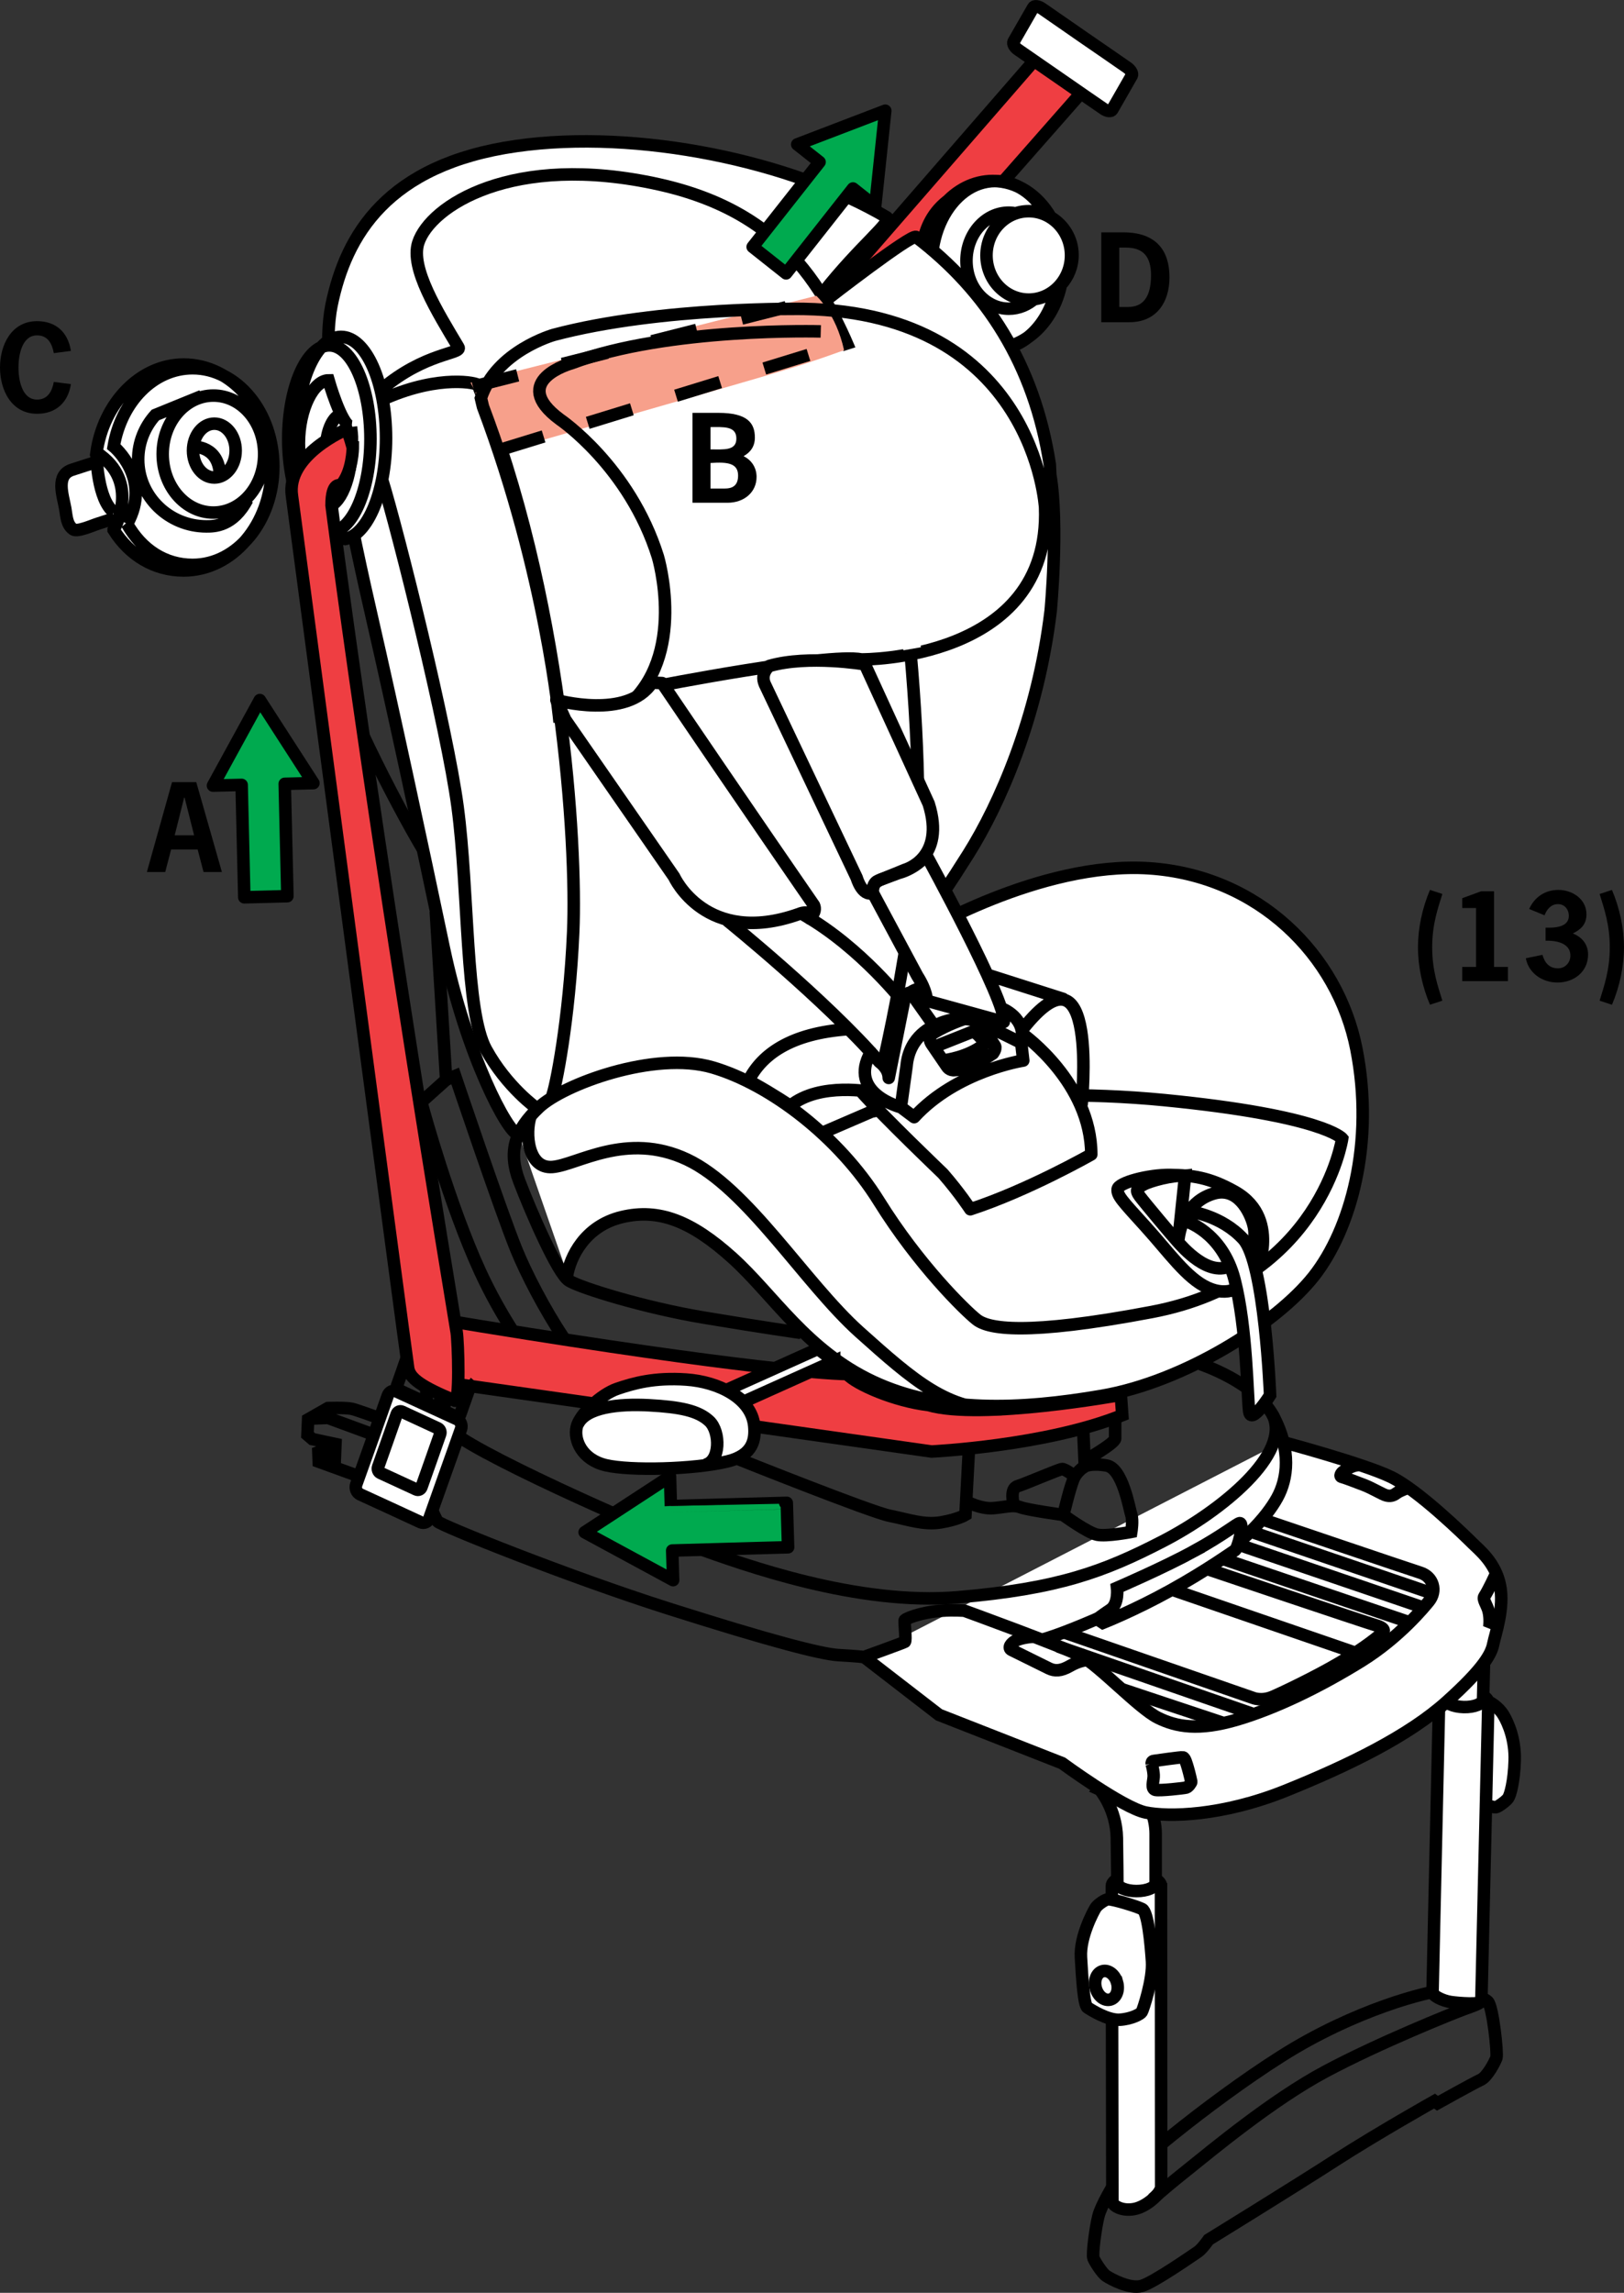 <?xml version="1.0" encoding="UTF-8"?>
<!DOCTYPE svg PUBLIC "-//W3C//DTD SVG 1.1//EN" "http://www.w3.org/Graphics/SVG/1.1/DTD/svg11.dtd">
<!-- Creator: CorelDRAW 2017 -->
<svg xmlns="http://www.w3.org/2000/svg" xml:space="preserve" width="29.768mm" height="42.018mm" version="1.1" style="shape-rendering:geometricPrecision; text-rendering:geometricPrecision; image-rendering:optimizeQuality; fill-rule:evenodd; clip-rule:evenodd"
viewBox="0 0 678.69 957.97"
 xmlns:xlink="http://www.w3.org/1999/xlink">
 <rect x="0" y="0" width="678.69" height="957.97" fill="#333333" stroke="none"/>
 <defs>
  <style type="text/css">
   <![CDATA[
    .str1 {stroke:black;stroke-width:5.23;stroke-miterlimit:4}
    .str0 {stroke:black;stroke-width:5.23;stroke-miterlimit:4}
    .str2 {stroke:black;stroke-width:5.23;stroke-miterlimit:4}
    .str5 {stroke:black;stroke-width:5.23;stroke-linecap:round;stroke-linejoin:round;stroke-miterlimit:4}
    .str3 {stroke:black;stroke-width:5.23;stroke-linecap:round;stroke-linejoin:round;stroke-miterlimit:4}
    .str4 {stroke:black;stroke-width:5.23;stroke-miterlimit:4;stroke-dasharray:19.302 19.302 19.302 19.302}
    .fil1 {fill:none;fill-rule:nonzero}
    .fil5 {fill:black;fill-rule:nonzero}
    .fil3 {fill:#00AA4F;fill-rule:nonzero}
    .fil0 {fill:#EF3E42;fill-rule:nonzero}
    .fil4 {fill:#F7A08B;fill-rule:nonzero}
    .fil2 {fill:white;fill-rule:nonzero}
   ]]>
  </style>
 </defs>
 <g id="Слой_x0020_1">
  <path class="fil0" d="M188.92 576.92l199.05 28.24c0,0 47.8,-2.25 79.74,-15.17l-0.61 -8.5c0,0 -55.42,14.47 -77.28,8.06 -14.13,-1.67 -28.58,-8.44 -32.42,-12.71 -11.82,-0.28 -55.76,-6.11 -165.69,-25.04l-2.78 25.12z"/>
  <path class="fil1 str0" d="M175.73 576.15l213.57 30.3c0,0 47.77,-2.26 79.71,-15.17l-0.6 -8.49c0,0 -58.52,10.66 -80.4,4.25 -14.14,-1.67 -30.16,-8.66 -34,-12.93 -12.26,-0.29 -55.87,-3.76 -174.15,-23.49"/>
  <polygon class="fil0" points="366.26,103.23 434.73,21.11 456.04,34.87 402.39,94.43 "/>
  <polygon class="fil0" points="346.33,124.11 435.87,21.11 455.44,34.71 379.85,120.6 "/>
  <polyline class="fil1 str0" points="346.33,124.11 435.87,21.11 455.44,34.71 379.85,120.6 "/>
  <path class="fil2" d="M448.2 106.58c0,-6.8 -3.73,-12.69 -9.18,-15.87 -5.28,-9.13 -14.09,-15.1 -24.08,-15.1 -16.16,0 -29.26,15.68 -29.26,35 12.6,2.92 20.98,20.5 29.26,35 13.76,0 25.26,-11.35 28.4,-26.63 2.99,-3.27 4.86,-7.61 4.86,-12.4z"/>
  <path class="fil1 str0" d="M447.59 106.7c0,10.2 -7.91,18.47 -17.67,18.47 -9.76,0 -17.65,-8.27 -17.65,-18.47 0,-10.2 7.89,-18.47 17.65,-18.47 9.76,0 17.67,8.28 17.67,18.47zm-14.98 17.87c-3.03,2.76 -6.85,4.41 -11.03,4.41 -9.77,0 -17.68,-8.98 -17.68,-20.05 0,-11.1 7.91,-20.09 17.68,-20.09 1.06,0 2.13,0.14 3.19,0.34m-35.39 19.19c0.63,-12.25 6.02,-22.78 13.75,-28.41 3.78,-2.75 8.16,-4.33 12.83,-4.33 8.55,0 16.17,5.29 21.02,13.55m4.57 31.25c-3.19,14.64 -13.35,25.35 -25.43,25.43m-30.69 -37.17c0,0 -2.39,-19.61 16.47,-28.33m46.31 26.22c0,-6.8 -3.72,-12.68 -9.17,-15.87 -5.28,-9.13 -14.09,-15.1 -24.09,-15.1 -16.16,0 -29.26,15.67 -29.26,35 12.59,2.92 20.98,20.5 29.26,35 13.76,0 25.26,-11.35 28.41,-26.63 2.98,-3.27 4.85,-7.61 4.85,-12.4z"/>
  <path class="fil2" d="M622.57 711.2c0,0 3.52,1.76 5.67,5.26 2.15,3.51 5.06,10.54 4.76,19.22 -0.26,8.68 -1.84,14.33 -2.72,15.59 -0.88,1.28 -4.29,3.71 -5.17,3.81 -0.88,0.11 -6.05,-1.35 -6.05,-1.35l-1.93 -43.4 5.44 0.88z"/>
  <path class="fil1 str1" d="M622.57 711.2c0,0 3.52,1.76 5.67,5.26 2.15,3.51 5.06,10.54 4.76,19.22 -0.26,8.68 -1.84,14.33 -2.72,15.59 -0.88,1.28 -4.29,3.71 -5.17,3.81 -0.88,0.11 -6.05,-1.35 -6.05,-1.35l-1.93 -43.4 5.44 0.88zm-156.99 201.39c0,0 -5.36,8.61 -6.55,13.37 -1.19,4.74 -2.69,16.04 -2.07,17.52 0.59,1.49 3.57,6.25 5.34,7.43 1.78,1.19 9.81,5.64 14.87,4.16 5.06,-1.47 21.68,-13.07 23.45,-14.24 1.78,-1.2 4.45,-5.06 4.45,-5.06 0,0 35.67,-21.97 53.17,-33.27 17.52,-11.28 41.27,-24.64 41.27,-24.64l1.21 0.89c0,0 15.44,-8.6 18.11,-9.8 2.67,-1.19 5.94,-7.42 6.55,-9.2 0.58,-1.79 -1.5,-21.39 -3.59,-23.45 -2.07,-2.09 -11.57,-5.06 -18.11,-4.74 -6.55,0.28 -37.42,7.99 -68.3,27.6 -30.92,19.6 -66.26,49.29 -70.43,55.25"/>
  <path class="fil2" d="M485.18 787.97c0,-2.47 -4.6,-4.45 -10.27,-4.45 -5.67,0 -10.26,1.98 -10.26,4.45l0.23 131.82c-0.1,1.58 3.75,4.16 9.09,3.17 5.36,-0.99 11.3,-6.64 11.3,-9.31l-0.08 -125.67z"/>
  <path class="fil1 str1" d="M485.18 787.97c0,-2.47 -4.6,-4.45 -10.27,-4.45 -5.67,0 -10.26,1.98 -10.26,4.45l0.23 131.82c-0.1,1.58 3.75,4.16 9.09,3.17 5.36,-0.99 11.3,-6.64 11.3,-9.31l-0.08 -125.67z"/>
  <path class="fil2" d="M621.99 711.36c0.05,-2.45 -4.5,-4.56 -10.19,-4.7 -5.68,-0.14 -10.33,1.75 -10.38,4.19l-2.74 121.4c-0.15,1.58 4.24,3.68 7.57,4.2 3.31,0.5 12.79,1.22 12.82,-0.33l2.92 -124.76z"/>
  <path class="fil1 str1" d="M621.99 711.36c0.05,-2.45 -4.5,-4.56 -10.19,-4.7 -5.68,-0.14 -10.33,1.75 -10.38,4.19l-2.74 121.4c-0.15,1.58 4.24,3.68 7.57,4.2 3.31,0.5 12.79,1.22 12.82,-0.33l2.92 -124.76zm-140.34 207.44c3.77,-3.42 8.65,-7.49 14.11,-11.83 10.88,-8.72 35.85,-29.53 58.01,-41.39 22.16,-11.89 53.66,-24.55 58.61,-26.33 2.28,-0.83 5.87,-1.99 6.66,-3.03"/>
  <path class="fil2" d="M463.16 793.53c-1.22,0 -4.43,2.21 -5.29,3.58 -0.85,1.37 -6.64,11.96 -6.13,20.66 0.51,8.7 1.18,19.96 2.72,20.98 1.55,1.02 8.53,5.45 13.5,5.11 4.95,-0.31 8.69,-2.37 9.2,-3.24 0.52,-0.84 4.79,-13.63 4.27,-21.15 -0.52,-7.51 -1.7,-20.65 -4.09,-21.84 -2.39,-1.2 -11.96,-4.1 -14.17,-4.1z"/>
  <path class="fil1 str1" d="M463.16 793.53c-1.22,0 -4.43,2.21 -5.29,3.58 -0.85,1.37 -6.64,11.96 -6.13,20.66 0.51,8.7 1.18,19.96 2.72,20.98 1.55,1.02 8.53,5.45 13.5,5.11 4.95,-0.31 8.69,-2.37 9.2,-3.24 0.52,-0.84 4.79,-13.63 4.27,-21.15 -0.52,-7.51 -1.7,-20.65 -4.09,-21.84 -2.39,-1.2 -11.96,-4.1 -14.17,-4.1z"/>
  <path class="fil2" d="M466.83 828.28c0.92,3.26 -0.35,6.47 -2.8,7.15 -2.44,0.69 -5.16,-1.41 -6.06,-4.7 -0.92,-3.27 0.33,-6.47 2.79,-7.15 2.45,-0.67 5.17,1.43 6.06,4.7z"/>
  <path class="fil1 str1" d="M466.83 828.28c0.92,3.26 -0.35,6.47 -2.8,7.15 -2.44,0.69 -5.16,-1.41 -6.06,-4.7 -0.92,-3.27 0.33,-6.47 2.79,-7.15 2.45,-0.67 5.17,1.43 6.06,4.7z"/>
  <path class="fil2 str1" d="M597.39 670.49c0,0 6.72,8.19 6.64,20.36 -0.1,12.03 -0.27,18.72 -0.27,18.72 -0.05,1.91 3.51,3.54 7.93,3.65 4.43,0.11 8.04,-1.34 8.11,-3.26 0,0 0.41,-17.08 0.51,-20.58 0.07,-3.53 -0.77,-7.31 -1.43,-8.46l-21.49 -10.43z"/>
  <path class="fil2 str1" d="M459.62 747.72c0,0 6.92,8.01 7.13,20.19 0.2,12.02 0.2,18.71 0.2,18.71 0,1.93 3.6,3.48 8,3.48 4.46,0 8.01,-1.55 8.01,-3.48l0 -20.58c0,-3.51 -0.93,-7.29 -1.62,-8.42l-21.73 -9.89z"/>
  <path class="fil2" d="M361.11 692.3l31.29 24.16 51.48 20.2c0,0 25.35,18.62 34.84,20.6 9.52,1.98 32.08,1.58 58.63,-9.11 26.54,-10.69 51.48,-22.96 67.3,-37.22 15.87,-14.25 18.64,-20.19 19.42,-24.15 0.8,-3.96 4.76,-15.06 2.77,-24.55 -1.96,-9.52 -8.7,-14.66 -11.47,-17.45 -2.77,-2.76 -22.57,-22.16 -34.07,-27.71 -11.47,-5.56 -45.54,-14.66 -45.54,-14.66l-174.64 89.89z"/>
  <path class="fil1 str1" d="M361.11 692.3l31.29 24.16 51.48 20.2c0,0 25.35,18.62 34.84,20.6 9.52,1.98 32.08,1.58 58.63,-9.11 26.54,-10.69 51.48,-22.96 67.3,-37.22 15.87,-14.25 18.64,-20.19 19.42,-24.15 0.8,-3.96 4.76,-15.06 2.77,-24.55 -1.96,-9.52 -8.7,-14.66 -11.47,-17.45 -2.77,-2.76 -22.57,-22.16 -34.07,-27.71 -11.47,-5.56 -45.54,-14.66 -45.54,-14.66m-13.26 37.42l76.38 26.03m-87.24 -14.34l77.41 26.29m-71.9 -32.61l77.67 26.44m-126.08 34.07l41.99 13.98m-68.6 -31.83l81.68 28.28m-34.11 -52.01l76.77 26.41m-121.75 -8.51l78.77 27.31c0,0 3.59,1.59 8.33,-0.39 2.64,-1.08 17.64,-8.11 28.32,-14.45 10.7,-6.34 16.21,-11.05 17.82,-12.47 0,0 1.78,-1.59 -2.97,-2.97 -4.74,-1.38 -70.99,-23.7 -70.99,-23.7m121.08 2.41c0,0 -2.97,6.53 -4.74,9.22 -0.85,1.24 1.11,3.53 1.77,6.22 0.75,3.1 0.31,6.55 0.31,6.55l4.75 -6.55m-145.88 63.7c0,0 0.98,3.51 0.84,5.52 -0.13,2.01 -1.12,4.93 0.71,5.4 1.81,0.44 12.02,-0.72 12.92,-0.97 0.92,-0.28 2.14,-2.03 2.09,-2.46 -0.08,-0.47 -0.79,-3.53 -1.37,-5.53 -0.6,-2.03 -1.24,-4.42 -2.07,-4.63 -0.86,-0.18 -11.64,1.44 -12.28,1.5 -0.64,0.07 -0.91,0.67 -0.84,1.18zm107.78 -115.47c0,0 -3.77,1.18 -5.36,2.36 -1.58,1.19 -2.78,1.39 -4.37,0.99 -1.57,-0.39 -5.75,-2.98 -9.3,-4.35 -3.57,-1.38 -8.32,-3.18 -9.32,-3.37 -0.97,-0.21 -0.39,-1.58 0.8,-2.37 1.17,-0.8 3.77,-2.59 6.54,-2.59m-135.82 71.68c0,0 -4.37,0.22 -7.15,1.38 -2.77,1.22 -3.96,3.39 -2.37,4.17 1.58,0.79 13.26,6.52 15.65,7.73 2.38,1.17 4.95,1.17 8.7,-0.98 3.76,-2.18 6.53,-2.4 6.53,-2.4"/>
  <path class="fil2" d="M217.28 475.27c-4.17,-0.59 -21.38,-32.66 -30.9,-77.82 -9.49,-45.13 -21.38,-100.38 -29.7,-136.62 -8.31,-36.23 -23.15,-102.76 -17.22,-131.87 5.95,-29.11 23.17,-58.81 77.21,-66.53 50.75,-7.25 115.31,6.43 154.85,29.79 2.59,1.52 -11.58,12.43 -26.3,31.08 -0.36,0.45 1.45,3.05 1.45,3.05 0,0 35.22,-27.32 37.07,-25.91 35.47,27 57.53,66.63 58.08,122.99 0.6,60 -20.2,109.29 -36.23,134.85 -16.05,25.54 -20.58,29.96 -21.85,31.25 -1.27,1.26 -2.56,4.68 0.63,2.56 0,0 50.91,-30.84 96.66,-27.88 45.76,2.98 79,36.24 86.73,75.45 7.71,39.2 -2.39,75.44 -17.83,95.03 -15.44,19.61 -54.03,43.98 -88.51,49.9 -34.46,5.94 -67.73,7.14 -95.65,-5.93 -27.93,-13.08 -41.65,-36.25 -58.79,-51.7 -17.17,-15.45 -30.73,-20.73 -46.21,-17.04 -15.49,3.71 -21.61,16.69 -22.91,24.57l-20.59 -59.21z"/>
  <path class="fil1 str1" d="M216.37 473.85c-4.17,-0.59 -21.38,-32.66 -30.9,-77.82 -9.48,-45.13 -21.38,-100.38 -29.7,-136.62 -8.31,-36.23 -23.16,-102.77 -17.22,-131.87 5.95,-29.11 23.17,-58.81 77.21,-66.53 50.75,-7.25 115.31,6.42 154.86,29.79 2.57,1.52 -11.6,12.42 -26.3,31.08 -0.36,0.44 1.43,3.05 1.43,3.05 0,0 35.22,-27.32 37.09,-25.92 29.27,22.29 49.42,53.18 55.87,94.99l0.23 4.41c3.52,21.11 0.15,56.74 0.15,56.74 -5.36,44.82 -21.44,81.03 -34.42,101.7 -16.06,25.53 -20.57,29.96 -21.84,31.24 -1.27,1.27 -2.56,4.69 0.63,2.57 0,0 50.91,-30.84 96.65,-27.88 45.76,2.98 79.01,36.24 86.73,75.45 7.73,39.2 -2.37,75.45 -17.82,95.04 -15.46,19.61 -54.03,43.97 -88.51,49.9 -34.46,5.94 -67.73,7.14 -95.65,-5.93 -27.93,-13.08 -41.66,-36.24 -58.8,-51.7 -17.16,-15.45 -30.72,-20.72 -46.2,-17.04 -15.49,3.72 -21.61,16.7 -22.9,24.57m264.75 36.87c0,0 22.95,7.54 30.47,21.79 7.52,14.26 5.95,26.14 1.6,34.05 -4.37,7.94 -15.06,20.6 -34.46,30.9 -19.42,10.3 -49.89,24.55 -64.16,28.5m18.11 -74.95c0,0 12.77,-7.2 12.77,-9.21l0 -8.77m-12.56 20.28c0,0 -2.79,1.7 -4.38,4.47 -1.6,2.77 -4.7,15.96 -4.7,15.96m-40.53 -5.6c0,0 5.96,3.17 11.09,2.77 5.15,-0.39 8.3,-1.57 11.47,-0.39 3.18,1.19 17.83,3.19 17.83,3.19 0,0 10.3,7.51 14.26,8.29 3.97,0.81 14.27,-1.17 14.27,-1.17 0,0 0.78,-4.76 0,-7.12 -0.82,-2.4 -3.57,-19.43 -10.3,-20.61 -6.74,-1.17 -9.13,0.39 -9.13,0.39l-0.68 -15.68m-47.76 8.54l-1.44 27.35c0,0 -3.18,1.96 -10.3,3.15 -7.12,1.18 -13.47,-1.19 -21.39,-2.77 -7.93,-1.58 -63.37,-23.75 -63.37,-23.75m-72.69 -50.26c-8.19,-12.33 -15.8,-27.01 -19.99,-37.29 -6.52,-16.02 -25.53,-72.44 -25.53,-72.44l-3.77 1.58 -15.03 13.46 7.51 129.9m11.89 -19.42c0,0 -13.85,17.42 -14.67,31.69 -0.77,14.24 5.56,27.32 6.74,28.91 1.19,1.58 54.26,22.97 96.65,36.44 42.36,13.45 63.76,19.01 70.87,19.4 7.12,0.39 10.7,0.79 10.7,0.79 0,0 16.3,-5.89 17.03,-6.32 0.74,-0.45 -0.38,-8.64 0,-9.12 0.39,-0.49 6.18,-3.22 15.67,-3.91 4.58,-0.34 9.23,0.01 9.23,0.01 0,0 41.24,14.99 48.77,18.95 7.52,3.95 24.14,21.79 32.06,25.75 7.72,3.85 17.01,5.53 33.02,0.84 16.04,-4.73 34.41,-13.58 52.05,-24.5 16.02,-9.93 26.5,-22.88 28.2,-24.95 3.58,-4.37 1.8,-10.3 -3.56,-11.98 -5.34,-1.7 -65.72,-22.18 -65.72,-22.18m-306.11 -168.62c-2.39,7.1 -1.21,22.09 9.1,21.3 10.27,-0.78 30.87,-15.05 56.22,-3.17 25.34,11.89 49.11,51.48 72.07,72.09 22.98,20.59 37.25,33.03 59.46,32.22"/>
  <path class="fil2" d="M499.15 647.99c-12.89,7.04 -32.32,15.41 -32.32,15.41 0,0 0.8,6.73 -2.76,9.11 -3.55,2.36 -5.53,3.95 -5.53,3.95l2.37 1.58c0,0 13.05,-5.13 28.12,-13.48 15.03,-8.3 25.99,-16.16 27.11,-16.86 1.12,-0.7 3.96,-11.32 1.96,-11.32 -0.92,0 -7.08,5.08 -18.96,11.6z"/>
  <path class="fil1 str1" d="M499.15 647.99c-12.89,7.04 -32.32,15.41 -32.32,15.41 0,0 0.8,6.73 -2.76,9.11 -3.55,2.36 -5.53,3.95 -5.53,3.95l2.37 1.58c0,0 13.05,-5.13 28.12,-13.48 15.03,-8.3 25.99,-16.16 27.11,-16.86 1.12,-0.7 3.96,-11.32 1.96,-11.32 -0.92,0 -7.08,5.08 -18.96,11.6zm-322.99 -41.23l-39.1 -14.36 -7.41 0.31m234.64 -128.31l-21.03 9.07m32.57 -242.31c5.88,42.51 8.93,91.01 7.48,120.96 -2.37,48.72 -19.01,112.28 -19.01,112.28 0,0 55.85,-11.28 122.37,-4.76 66.53,6.53 74.25,16.05 74.25,16.05 0,0 -8.83,59.05 -79.6,72.47 -52.92,10.03 -68.33,7 -73.18,3.17 -4.87,-3.83 -24.24,-22.78 -40.86,-49.52 -16.63,-26.72 -45.15,-48.69 -69.5,-55.84 -24.36,-7.11 -62.4,7.14 -72.48,16.64 -10.1,9.51 -13.07,18.41 -8.31,30.89 4.74,12.47 16.04,38.62 20.78,41.57 4.74,2.98 31.48,11.29 56.45,15.45 24.92,4.16 40.48,6.36 40.48,6.36m-104.15 -98.46c1.6,-3.17 7.42,-32.65 9,-69.09 1.58,-36.42 -4.54,-140.58 -39.8,-228.49 -0.31,-0.78 -15.58,-4.43 -38.34,5.4 -0.56,0.26 -1.3,-3.91 -1.87,-3.65 17.96,-15.29 33.67,-14.75 32.05,-17.49 -8.8,-14.74 -20.22,-33.09 -16.79,-43.67 4.98,-15.31 39.36,-37.96 100.44,-24.43 53.71,11.9 72.32,45.53 86.69,87.4 1.19,3.47 2.36,7.34 3.47,11.54m-205.84 24.06c7.04,22.9 27.32,104.37 31.67,137.07 4.76,35.64 3.17,85.54 11.91,101.39 8.7,15.83 21.21,24.6 21.21,24.6m-53.73 134.09l-8.56 4.12 0 19.74m-23.14 -16.5l-5.87 2.23 0.15 3.96 46.25 16.8m-1.76 -27.98c0,0 -27.69,-10.31 -30.63,-10.9 -2.95,-0.59 -10.02,-0.31 -10.02,-0.31l-8.27 4.72 -0.28 6.48 2.06 1.76 9.64 2.05 -0.23 5.64 -6.43 -1.99m398.26 -16c8.29,16.24 -21.36,40.34 -45.9,53.01 -24.54,12.68 -43.56,19.79 -85.54,23.37 -41.99,3.55 -89.1,-13.48 -110.11,-21 -20.98,-7.53 -97.41,-41.57 -102.95,-49.9 -5.55,-8.31 3.56,-21.38 3.56,-21.38"/>
  <path class="fil2" d="M257.94 580.25c-6.77,2.32 -15.77,10.7 -16.95,16.04 -1.22,5.34 2.15,13.53 12.23,15.9 10.1,2.37 36.84,1.77 50.74,-1.59 11.04,-2.65 11.75,-9.47 11.24,-14.87 -1.12,-11.65 -15.05,-18.42 -28.37,-19.34 -13.32,-0.94 -22.1,1.53 -28.91,3.87z"/>
  <path class="fil1 str1" d="M257.94 580.25c-6.77,2.32 -15.77,10.7 -16.95,16.04 -1.22,5.34 2.15,13.53 12.23,15.9 10.1,2.37 36.84,1.77 50.74,-1.59 11.04,-2.65 11.75,-9.47 11.24,-14.87 -1.12,-11.65 -15.05,-18.42 -28.37,-19.34 -13.32,-0.94 -22.1,1.53 -28.91,3.87zm-16.45 14.77c3.33,-7.06 16.91,-8.58 29.75,-7.89 12.87,0.71 20.53,2.2 25.23,6.65 4.66,4.42 4.65,16.99 -1.98,18.25"/>
  <polygon class="fil2" points="348.61,568.66 310.88,585.61 304.07,580.52 341.8,563.56 "/>
  <path class="fil1 str1" d="M348.61 568.66l-37.73 16.95 -6.8 -5.08 37.73 -16.96 6.8 5.1zm-177.18 -104.06l5.54 -0.88c0,0 10.86,39.62 23.63,67.42 4.38,9.52 9.25,18.03 13.76,25.1m209.25 72.31c0,0 -1.8,-6.56 1.63,-7.61 3.44,-1.05 17.46,-7.17 18.67,-7.17 1.17,0 4.9,2.7 4.9,2.7m-317.78 -398.19c0,0 -3.99,14.24 4.32,47.12 6.26,24.61 30.43,71.03 41.19,89.1m5.58 26.33l4.33 70.31"/>
  <path class="fil2" d="M489.03 490.9c-9.23,-0.12 -21.6,3.24 -21.95,5.91 -0.3,2.69 2.03,5.03 11.72,15.73 9.71,10.71 17.08,21.42 25.79,25.43 8.72,4.02 14.39,-0.32 17.08,-3 2.69,-2.68 5.64,-7.84 6.08,-14.78 0.42,-6.81 -1.04,-16.33 -11.75,-22.35 -10.71,-6.01 -17.77,-6.8 -26.96,-6.94z"/>
  <path class="fil1 str1" d="M489.03 490.9c-9.23,-0.12 -21.6,3.24 -21.95,5.91 -0.3,2.69 2.03,5.03 11.72,15.73 9.71,10.71 17.08,21.42 25.79,25.43 8.72,4.02 14.39,-0.32 17.08,-3 2.69,-2.68 5.64,-7.84 6.08,-14.78 0.42,-6.81 -1.04,-16.33 -11.75,-22.35 -10.71,-6.01 -17.77,-6.8 -26.96,-6.94z"/>
  <path class="fil2 str1" d="M495.25 491.27c-5.15,-0.44 -14.59,2.14 -17.34,3.65 -2.77,1.51 -3.57,2.21 -1.53,4.98 2.06,2.74 13.71,16.64 15.67,18.78 1.96,2.13 13.17,15.47 22.78,9.88 9.61,-5.62 10.27,-11.86 8.95,-16.93 -1.34,-5.08 -6.46,-15.91 -16.51,-12.97 -10.05,2.94 -14.27,12.35 -14.9,20.28l2.89 -27.67z"/>
  <path class="fil2 str1" d="M495.36 510.15c0,0 15.44,4.35 20.6,24.56 5.15,20.19 5.31,49.01 6.09,54.97 0.8,5.94 8.73,-6.73 8.73,-6.73 0,0 -2.15,-55.37 -11.26,-65.28 -9.11,-9.89 -22.18,-11.49 -22.18,-11.49l-1.98 3.97z"/>
  <path class="fil2 str2" d="M54.25 188.64c-6.66,2.07 -17.5,5.45 -24.13,7.63 -6.91,2.26 -3.92,10.36 -2.85,16.21 0.58,3.29 0.56,6.71 3.34,8.69 1.68,1.22 8.4,-1.81 10.37,-2.4 5.34,-1.71 16.87,-5.35 21.84,-8.85l-8.57 -21.3z"/>
  <path class="fil2" d="M162.16 184.12c0,24.28 -9.19,43.99 -20.49,43.99 -11.31,0 -20.49,-19.71 -20.49,-43.99 0,-24.34 9.18,-44.04 20.49,-44.04 11.29,0 20.49,19.7 20.49,44.04z"/>
  <path class="fil2" d="M48.96 216.03c-9.66,-5.48 -6.79,-23.94 -6.79,-23.94 -1.02,-0.85 -2.23,-1.79 -3.5,-2.59 3,-21.21 18.97,-38.22 38.14,-38.22 21.28,0 38.55,20.02 38.55,44.7 0,24.69 -17.27,44.7 -38.55,44.7 -12.74,0 -23.63,-6.55 -30.64,-17.57 0,0 1.65,-2.76 2.78,-7.09z"/>
  <path class="fil1 str0" d="M98.49 188.26c0,6.21 -3.99,11.25 -8.92,11.25 -4.92,0 -8.91,-5.04 -8.91,-11.25 0,-6.22 3.99,-11.26 8.91,-11.26 4.93,0 8.92,5.04 8.92,11.26zm11.9 1.46c0,13.49 -9.48,24.43 -21.21,24.43 -11.69,0 -21.19,-10.94 -21.19,-24.43 0,-13.5 9.5,-24.45 21.19,-24.45 11.73,0 21.21,10.95 21.21,24.45zm-62.89 31.7c0,0 11.72,-20.11 -7.17,-32.35 2.86,-20.41 18.12,-36.77 36.41,-36.77 20.32,0 36.77,19.26 36.77,43.02 0,23.77 -16.45,43.02 -36.77,43.02 -12.16,0 -22.56,-6.31 -29.24,-16.92zm5.62 -2.52c10.61,-18.96 -5.61,-32.36 -5.61,-32.36 3.13,-18.74 16.67,-32.69 32.99,-32.69 18.63,0 33.72,18.39 33.72,41.07 0,22.71 -15.1,41.09 -33.72,41.09 -11.55,0 -21.29,-6.31 -27.39,-17.12zm-12.78 -28.43c0,0 0.33,18.44 7.35,23.61m33.18 -27.41c0,0 11.03,-0.58 11.03,12.53m-7.56 -33.72l-19.4 7.9c-4.46,4.94 -7.19,11.45 -7.19,18.59 0,15.43 12.78,27.96 28.52,27.96 3.27,0 11.17,0 17.09,-11.27m51.45 -25.28c0,21.59 -7.7,39.06 -17.19,39.06 -9.44,0 -17.16,-17.48 -17.16,-39.06 0,-21.58 7.71,-39.07 17.16,-39.07 9.49,0 17.19,17.49 17.19,39.07zm-8.47 12.01c-0.93,3.41 -3.26,5.63 -4.95,5.63 -2.83,0 -5.11,-6.22 -5.11,-13.84 0,-7.67 3.39,-13.87 6.32,-13.87m18.73 9.76c0,23.39 -8.41,42.32 -18.8,42.32 -10.37,0 -18.79,-18.93 -18.79,-42.32 0,-23.38 8.42,-42.33 18.79,-42.33 10.4,0 18.8,18.95 18.8,42.33zm-14.65 -4.7c0.55,4.7 0.38,3.85 0.38,6.89 0,14.64 -4.96,26.56 -11.04,26.56 -6.13,0 -11.09,-11.92 -11.09,-26.56 0,-14.67 6.27,-26.36 12.38,-26.36 0,0 5.33,18.64 9.38,19.47z"/>
  <polygon class="fil3" points="314.55,103.15 328.51,114.21 328.89,113.75 356.46,78.75 365.76,86.12 369.96,46.25 333.18,60.33 342.5,67.69 "/>
  <polygon class="fil1 str3" points="314.55,103.15 328.51,114.21 328.89,113.75 356.46,78.75 365.76,86.12 369.96,46.25 333.18,60.33 342.5,67.69 "/>
  <polygon class="fil3" points="130.97,327.19 108.58,292.49 89.01,328.22 100.98,327.93 102.1,374.89 120.09,374.43 120.09,373.81 118.99,327.49 "/>
  <polygon class="fil1 str3" points="130.97,327.19 108.58,292.49 89.01,328.22 100.98,327.93 102.1,374.89 120.09,374.43 120.09,373.81 118.99,327.49 "/>
  <path class="fil3" d="M329.35 646.46l-0.55 -18.56 -0.64 0.02c0,0 -47.79,1.35 -47.79,1.33l-0.36 -12.38 -35.67 23.31 36.96 20.02 -0.37 -12.38 48.43 -1.37z"/>
  <path class="fil1 str3" d="M329.35 646.46l-0.55 -18.56 -0.64 0.02c0,0 -47.79,1.35 -47.79,1.33l-0.36 -12.38 -35.67 23.31 36.96 20.02 -0.37 -12.38 48.43 -1.37z"/>
  <path class="fil2" d="M155.5 601.67c-2.42,6.8 -5.11,14.35 -6.63,18.6 -0.55,1.6 0.18,3.44 1.66,4.12 2.57,1.18 8.95,4.12 12.61,5.8 3.71,1.7 10.05,4.63 12.62,5.83 1.47,0.66 3.15,-0.08 3.69,-1.68 1.5,-4.25 4.19,-11.8 6.61,-18.61 2.44,-6.8 5.09,-14.36 6.6,-18.6 0.56,-1.6 -0.15,-3.45 -1.63,-4.14 -2.54,-1.17 -8.94,-4.1 -12.61,-5.79 -3.66,-1.7 -10.07,-4.63 -12.64,-5.81 -1.47,-0.7 -3.11,0.06 -3.69,1.64 -1.49,4.26 -4.19,11.82 -6.6,18.64z"/>
  <path class="fil1 str0" d="M173.31 567.62c-0.43,-0.19 -0.82,-0.37 -1.18,-0.54 -0.97,-0.44 -1.95,-0.27 -2.18,0.4 -0.43,1.17 -1.45,4.07 -2.01,5.76 -0.61,1.67 -1.65,4.58 -2.04,5.75 -0.23,0.67 0.35,1.57 1.32,2.04 2.61,1.21 7.25,3.35 11.39,5.29 4.21,1.92 8.83,4.06 11.44,5.28 0.96,0.44 1.96,0.25 2.19,-0.43 0.42,-1.15 1.45,-4.07 2.03,-5.74 0.59,-1.68 1.61,-4.59 2.04,-5.77 0.19,-0.59 -0.22,-1.34 -0.99,-1.83m-33.4 24.06c-1.43,4.04 -3,8.52 -3.91,11.07 -0.31,0.94 0.09,2.03 0.97,2.44 1.52,0.7 5.31,2.45 7.49,3.45 2.17,1.01 5.96,2.77 7.5,3.47 0.85,0.42 1.83,-0.03 2.17,-0.99 0.88,-2.53 2.46,-7.02 3.91,-11.06 1.43,-4.04 3,-8.56 3.89,-11.08 0.36,-0.96 -0.1,-2.05 -0.96,-2.45 -1.53,-0.71 -5.32,-2.45 -7.5,-3.47 -2.17,-1 -5.94,-2.75 -7.48,-3.46 -0.87,-0.41 -1.83,0.03 -2.19,0.99 -0.86,2.53 -2.46,7.03 -3.89,11.09zm-6.42 -0.25c-2.42,6.81 -5.11,14.36 -6.63,18.6 -0.55,1.6 0.18,3.45 1.66,4.13 2.57,1.17 8.95,4.11 12.61,5.79 3.71,1.7 10.05,4.62 12.62,5.83 1.47,0.66 3.15,-0.08 3.69,-1.68 1.5,-4.24 4.19,-11.8 6.61,-18.61 2.44,-6.8 5.09,-14.37 6.59,-18.6 0.57,-1.59 -0.15,-3.45 -1.63,-4.13 -2.54,-1.16 -8.93,-4.1 -12.61,-5.78 -3.66,-1.7 -10.07,-4.64 -12.64,-5.81 -1.47,-0.71 -3.11,0.07 -3.69,1.63 -1.49,4.26 -4.19,11.83 -6.59,18.63z"/>
  <path class="fil2" d="M453.2 39.95c3.13,2.15 5.92,4.09 7.98,5.5 1.51,1.05 3.13,1.24 3.61,0.41 0.85,-1.45 2.9,-5.04 4.09,-7.13 1.18,-2.07 3.26,-5.68 4.07,-7.11 0.49,-0.83 -0.36,-2.36 -1.9,-3.42 -4.07,-2.82 -11.29,-7.83 -17.85,-12.32 -6.47,-4.51 -13.75,-9.51 -17.8,-12.33 -1.54,-1.04 -3.15,-1.25 -3.61,-0.4 -0.85,1.44 -2.9,5.03 -4.09,7.12 -1.19,2.06 -3.27,5.66 -4.1,7.12 -0.47,0.81 0.36,2.36 1.91,3.4 1.32,0.9 4.74,3.27 6.58,4.55l21.11 14.61z"/>
  <path class="fil1 str0" d="M453.2 39.95c3.13,2.15 5.92,4.09 7.98,5.5 1.51,1.05 3.13,1.24 3.61,0.41 0.85,-1.45 2.9,-5.04 4.09,-7.13 1.18,-2.07 3.26,-5.68 4.07,-7.11 0.49,-0.83 -0.36,-2.36 -1.9,-3.42 -4.07,-2.82 -11.29,-7.83 -17.85,-12.32 -6.47,-4.51 -13.75,-9.51 -17.8,-12.33 -1.54,-1.04 -3.15,-1.25 -3.61,-0.4 -0.85,1.44 -2.9,5.03 -4.09,7.12 -1.19,2.06 -3.27,5.66 -4.1,7.12 -0.47,0.81 0.36,2.36 1.91,3.4 1.32,0.9 4.74,3.27 6.58,4.55l21.11 14.61z"/>
  <path class="fil4" d="M196.65 159.87l144.48 -36.29c0,0 8.2,7.22 11.62,22.74 -24.16,8.64 -19.84,6.94 -144.79,42.94 0,0 -5.51,-18.52 -11.31,-29.39z"/>
  <line class="fil1 str4" x1="197.63" y1="161.56" x2="344.43" y2= "124.33" />
  <line class="fil1 str4" x1="208.72" y1="188.02" x2="353.28" y2= "143.55" />
  <path class="fil1 str1" d="M233.85 301.79c3.93,0.33 8.49,0.09 13.76,-0.93 0,0 8.17,-0.78 13.96,-5.43 0,0 6.93,-6.96 12.01,-8.6 0,0 71.88,-14.1 86.47,-11.32 0,0 79.13,0.85 76.7,-63.45 0,0 -4.4,-81.15 -100.71,-82.99 0,0 -59.75,-1.07 -104.59,10.83 0,0 -24.13,6.78 -30.47,26.43l0.85 3.58c26.4,70.08 32.03,131.88 32.03,131.88zm27.72 -6.36c25.87,-21.22 13.37,-62.82 13.37,-62.82 -11.82,-37.77 -40.95,-57.39 -40.95,-57.39 -21.84,-16.18 4.95,-23.49 4.95,-23.49 40.25,-15.1 104.07,-13.27 104.07,-13.27"/>
  <polygon class="fil2" points="351.25,147.08 360.09,144.3 371.73,178.93 360.36,181.46 "/>
  <polygon class="fil2" points="377.54,271.7 384.86,270.43 377.79,225.44 368.94,227.21 "/>
  <path class="fil0" d="M147.43 186.96c0,0 -1.48,-5.35 -2.53,-7.62 0,0 -25.54,10.68 -22.87,27.95 0,0 47.81,360.13 48.56,364.47 0.78,4.32 5.81,7.71 19.18,13.3 2.67,2.75 1.68,-24.75 1.08,-28.46 -36.43,-220.35 -52.29,-345.5 -52.29,-345.5 0,-10.17 3.8,-8.25 3.8,-8.25 5.08,-5.72 5.08,-15.89 5.08,-15.89z"/>
  <path class="fil1 str0" d="M147.43 186.96c0,0 -1.48,-5.35 -2.53,-7.62 0,0 -25.54,10.68 -22.87,27.95 0,0 47.81,360.13 48.56,364.47 0.78,4.32 5.81,7.71 19.18,13.3 2.67,2.75 1.68,-24.75 1.08,-28.46 -36.43,-220.35 -52.29,-345.5 -52.29,-345.5 0,-10.17 3.8,-8.25 3.8,-8.25 5.08,-5.72 5.08,-15.89 5.08,-15.89z"/>
  <polygon class="fil2" points="387.09,356.97 404.24,389.25 418.23,421.54 423.95,424.69 427.09,431.83 437.95,441.26 450.52,458.41 455.94,482.12 405.67,505.23 369.95,467.26 361.37,456.68 365.95,456.68 361.66,447.55 364.52,440.41 371.95,448.4 377.66,419.26 376.52,416.69 385.66,412.4 365.66,374.69 365.09,370.69 368.52,367.82 379.09,363.55 "/>
  <path class="fil2" d="M361.43 277.54l26.68 58.26c7.2,22.88 -9.86,27.58 -9.86,27.58l-11.45 4.67c-2.41,0.99 -2.02,5.02 -2.02,5.02 -4.51,1.58 -6.75,-6.32 -6.75,-6.32l-38.41 -80.9c-1.99,-4.6 1.89,-7.61 1.89,-7.61 16.3,-4.7 39.92,-0.69 39.92,-0.69z"/>
  <path class="fil1 str5" d="M361.43 277.54l26.68 58.26c7.2,22.88 -9.86,27.58 -9.86,27.58l-11.45 4.67c-2.41,0.99 -2.02,5.02 -2.02,5.02 -4.51,1.58 -6.75,-6.32 -6.75,-6.32l-38.41 -80.9c-1.99,-4.6 1.89,-7.61 1.89,-7.61 16.3,-4.7 39.92,-0.69 39.92,-0.69z"/>
  <path class="fil2" d="M236.24 300.69l45.47 65.65c0,0 13.22,29.34 52.12,15.56 0,0 5.24,-2.32 4.55,1.82 0,0 3.07,-2.64 1.8,-5.47 0,0 -31,-44.86 -63.47,-92.86l-4.25 -0.19c-10.27,15.64 -39.93,7.29 -39.93,7.29l3.71 8.2z"/>
  <path class="fil1 str5" d="M236.24 300.69l45.47 65.65c0,0 13.22,29.34 52.12,15.56 0,0 5.24,-2.32 4.55,1.82 0,0 3.07,-2.64 1.8,-5.47 0,0 -31,-44.86 -63.47,-92.86l-4.25 -0.19c-10.27,15.64 -39.93,7.29 -39.93,7.29l3.71 8.2z"/>
  <path class="fil1 str5" d="M387.15 357.36c0,0 33.8,61.67 32.34,69.61l-32.17 -8.86c0,0 0.2,-3.88 -4.01,-10.47l-18.53 -34.57c0,0 -0.96,-3.71 3.14,-5.53l7.59 -2.79c7.38,-1.99 11.65,-7.38 11.65,-7.38zm-51.01 25.01c23.73,13.64 41.54,36.6 41.54,36.6l-6.27 31.4c-0.03,-4.06 -3.84,-6.62 -3.84,-6.62 -22.32,-25.75 -63.33,-58.9 -63.33,-58.9m50.37 45.14c-24.35,1.66 -36.25,10.72 -41.65,21.26l2.2 1.56c7.37,4.05 15.11,9.21 15.11,9.21 12.42,-10.16 34.38,-5.71 34.38,-5.71m62.94 -26.57c31.85,-40.03 24.44,31.49 24.44,31.49m-39.01 -53.86l31.24 9.96m-80.33 22.28c-9.87,17.26 12.55,23 12.55,23l2.39 -17.22c1.14,-12.98 11.59,-16.71 11.59,-16.71l-9.93 -14.04c-2.42,0.55 -4.08,2.12 -4.08,2.12m9.63 -3.83c-3.12,-0.22 -5.55,1.71 -5.55,1.71m9.93 14.04c10.83,-5.85 19.29,-1.41 19.29,-1.41l17.02 8.43c2.65,-10.53 -8.34,-14.48 -8.34,-14.48m-58.58 34.78c9.26,10.51 34.21,34.35 34.21,34.35 7.1,8.16 11.45,14.89 11.45,14.89 24.23,-7.91 50.55,-22.92 50.55,-22.92 -0.09,-29.9 -28.3,-50 -28.3,-50m-51.27 30.28l5.54 4.15c17.77,-19.4 45.6,-23.64 45.6,-23.64m-0.85 -7.42l0.85 7.42m-37.5 -11.5c5.92,-3.62 12.27,-5.67 12.27,-5.67 4.14,-1.81 8.68,3.68 8.68,3.68l4.78 7.47c0.5,1.31 -0.91,3.07 -0.91,3.07 -10.38,7.09 -15.88,6.93 -15.88,6.93 -2.18,0.35 -3.26,-1.39 -3.26,-1.39l-6.57 -9.64c-1.82,-3.04 0.9,-4.45 0.9,-4.45zm1.04 5.49l14.61 -5.8c1.59,-0.79 3.74,1.97 3.74,1.97l2.4 -0.52c0.98,1.9 -0.8,3.71 -0.8,3.71 -6.6,5.3 -16.22,6.47 -16.22,6.47"/>
  <path class="fil5" d="M597.61 371.81c-3.19,7.43 -5.02,15.92 -5.02,23.98 0,8.06 1.83,16.55 5.02,23.99l5.17 -1.7c-1.94,-6.22 -4.25,-12.79 -4.25,-22.3 0,-9.51 2.31,-16.06 4.25,-22.28l-5.17 -1.7zm26.78 0.57l-5.4 0 -7.91 2.9 0 4.1 5.79 0 0 24.61 -5.79 0 0 5.94 19.11 0 0 -5.94 -5.8 0 0 -31.61zm21.52 20.66c4.1,-0.14 10.38,0.82 10.38,6.18 0,3 -2.22,5.35 -5.17,5.35 -3.71,0 -5.54,-2.31 -6.51,-5.64l-6.95 1.44c1.2,6.33 7,10.14 13.23,10.14 6.76,0 12.79,-4.39 12.79,-11.72 0,-4.24 -2.56,-7.29 -6.37,-8.78 3.47,-1.74 5.69,-3.86 5.69,-8.02 0,-6.42 -5.98,-10.18 -11.72,-10.18 -5.55,0 -9.94,2.94 -12.22,7.96l6.43 2.65c0.96,-2.56 2.75,-4.68 5.64,-4.68 2.71,0 4.5,2.22 4.5,4.92 0,4.87 -6.18,5.02 -9.71,4.92l0 5.44zm22.58 -19.53c1.93,6.22 4.25,12.78 4.25,22.28 0,9.51 -2.33,16.07 -4.25,22.3l5.17 1.7c3.17,-7.44 5.02,-15.94 5.02,-23.99 0,-8.06 -1.85,-16.55 -5.02,-23.98l-5.17 1.7z"/>
  <path class="fil5" d="M82.04 326.78l-10.14 0 -10.52 37.55 7.67 0 2.46 -9.41 11.09 0 2.46 9.41 7.67 0 -10.71 -37.55zm-0.92 22.2l-8.11 0 3.95 -15.73 0.19 0 3.97 15.73z"/>
  <path class="fil5" d="M22.49 159.58c-0.73,3.86 -2.52,7.37 -7,7.37 -6.47,0 -7.77,-8.59 -7.77,-13.41 0,-4.83 1.3,-13.42 7.77,-13.42 4.54,0 6.28,3.52 7,7.43l7.14 -0.96c-1.26,-7.96 -6.43,-12.41 -14.14,-12.41 -10.71,0 -15.49,9.89 -15.49,19.36 0,9.45 4.77,19.34 15.49,19.34 7.82,0 12.98,-4.68 14.14,-12.39l-7.14 -0.92z"/>
  <path class="fil5" d="M460.24 97.07l0 37.55 11.76 0c11.2,0 16.74,-8.21 16.74,-18.77 0,-10.67 -5.06,-18.78 -19.34,-18.78l-9.17 0zm7.52 31.18l0 -24.8 2.85 0c7.04,0 10.42,3.67 10.42,11.53 0,9.51 -3.63,13.27 -9.6,13.27l-3.67 0z"/>
  <path class="fil5" d="M296.93 204.11l0 -10.67c7.29,-0.52 11.53,0.15 11.53,5.27 0,5.69 -4.39,5.4 -6.66,5.4l-4.87 0zm7.14 5.94c6.85,0 12.11,-4.35 12.11,-10.81 0,-3.76 -2.02,-7 -5.44,-8.65 3.04,-1.68 4.73,-4.24 4.73,-7.77 0,-6.07 -3.09,-10.33 -15.25,-10.33l-10.81 0 0 37.55 14.66 0zm-7.14 -31.61c5.31,0 10.81,-0.57 10.81,4.79 0,5.16 -5.25,4.53 -10.81,4.53l0 -9.32z"/>
 </g>
</svg>
